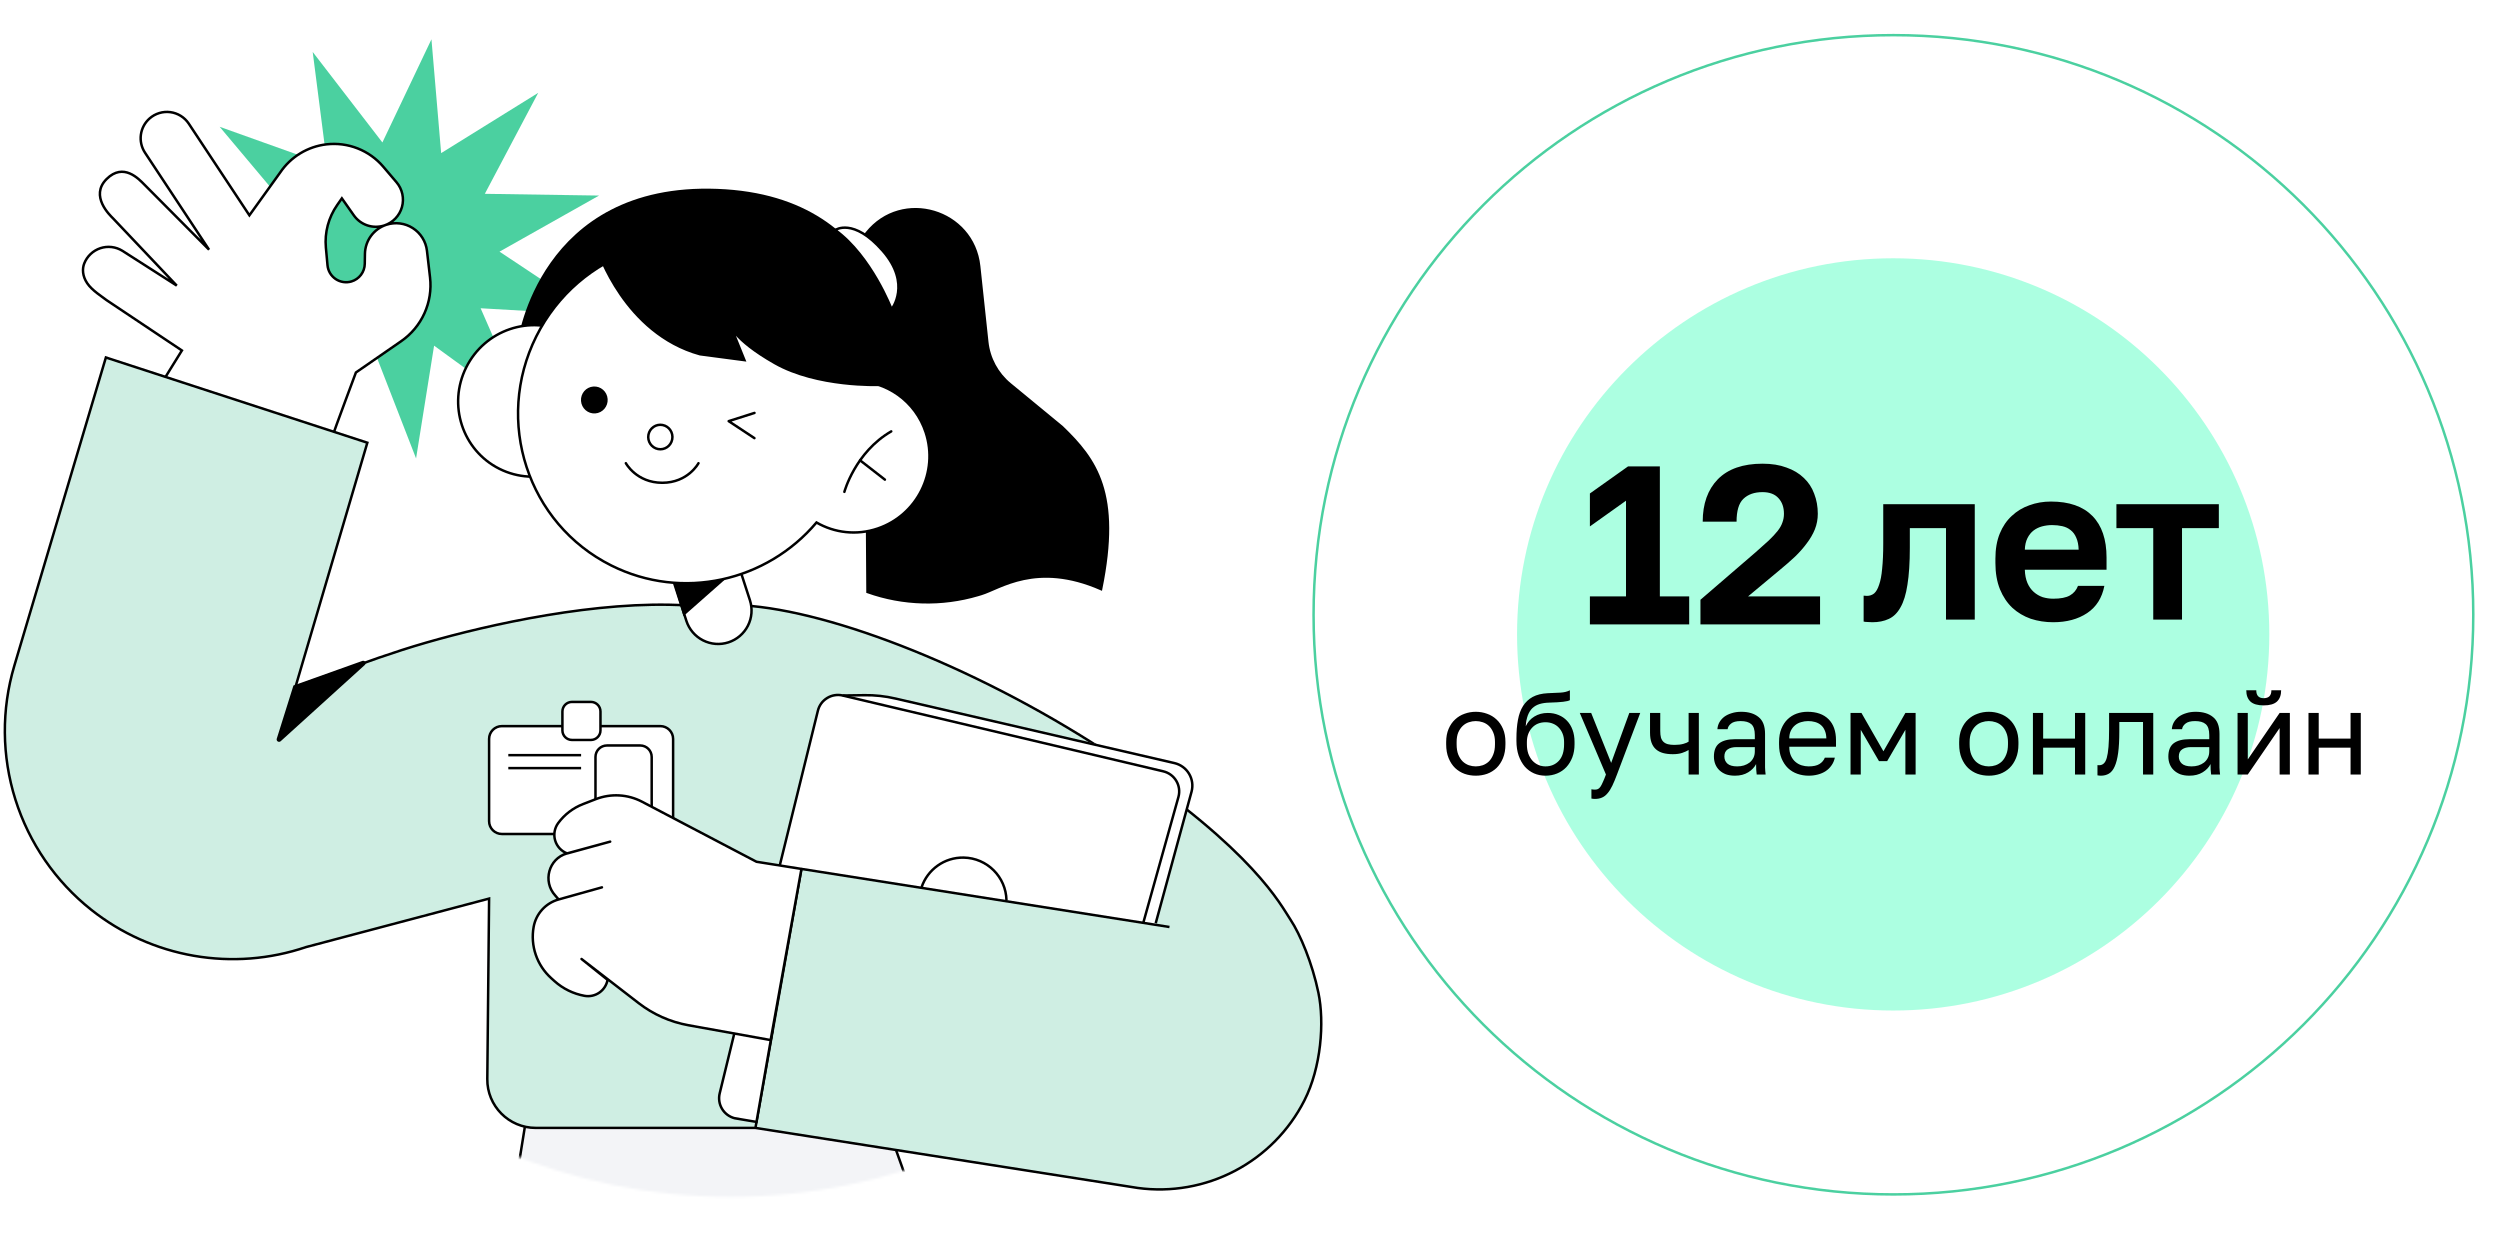 <svg width="997" height="500" viewBox="0 0 997 500" fill="none" xmlns="http://www.w3.org/2000/svg">
<path d="M290.745 477.49C418.734 477.49 522.49 373.734 522.49 245.745C522.49 117.756 418.734 14 290.745 14C162.756 14 59 117.756 59 245.745C59 373.734 162.756 477.49 290.745 477.49Z" fill="white"/>
<path d="M523.854 245.174C523.854 372.84 627.385 476.334 755.098 476.334C882.81 476.334 986.341 372.84 986.341 245.174C986.341 117.508 882.81 14.014 755.098 14.014C627.385 14.014 523.854 117.508 523.854 245.174Z" stroke="#4BD0A0"/>
<g filter="url(#filter0_f_2699_28855)">
<path d="M755 403C672.157 403 605 335.843 605 253C605 170.157 672.157 103 755 103C837.843 103 905 170.157 905 253C905 335.843 837.843 403 755 403Z" fill="#5BFFC5" fill-opacity="0.5"/>
</g>
<mask id="mask0_2699_28855" style="mask-type:alpha" maskUnits="userSpaceOnUse" x="59" y="14" width="464" height="464">
<path d="M291.256 477.32C163.268 477.32 59.513 373.603 59.513 245.66C59.513 117.718 163.268 14 291.256 14C419.245 14 523 117.718 523 245.66C523 373.603 419.245 477.32 291.256 477.32Z" fill="#F3F4F7"/>
</mask>
<g mask="url(#mask0_2699_28855)">
<path d="M196.981 525.88L211.112 438.224C258.841 454.504 323.633 445.008 350.061 438.224L376.582 512.575C353.659 535.429 308.061 533.838 291.185 536.056L281.764 512.575L277.054 538.012C238.115 541.143 207.448 531.228 196.981 525.88Z" fill="#F3F4F7" stroke="black"/>
</g>
<path d="M634.05 237.84H648.45V199.68L634.05 209.94V196.8L649.26 186H661.95V237.84H673.65V249H634.05V237.84ZM678.139 239.19L700.189 220.2C702.229 218.4 703.969 216.84 705.409 215.52C706.849 214.14 708.019 212.88 708.919 211.74C709.819 210.6 710.449 209.49 710.809 208.41C711.229 207.33 711.439 206.16 711.439 204.9C711.439 202.32 710.719 200.25 709.279 198.69C707.839 197.07 705.709 196.26 702.889 196.26C699.649 196.26 697.099 197.16 695.239 198.96C693.439 200.7 692.539 203.73 692.539 208.05H679.039C679.039 200.91 681.049 195.27 685.069 191.13C689.149 186.99 695.089 184.92 702.889 184.92C706.549 184.92 709.729 185.43 712.429 186.45C715.189 187.41 717.499 188.79 719.359 190.59C721.219 192.33 722.599 194.43 723.499 196.89C724.459 199.35 724.939 202.02 724.939 204.9C724.939 207.06 724.549 209.13 723.769 211.11C722.989 213.03 721.909 214.89 720.529 216.69C719.209 218.49 717.649 220.26 715.849 222C714.049 223.68 712.129 225.36 710.089 227.04L697.129 237.84H725.839V249H678.139V239.19Z" fill="black"/>
<path d="M152.499 56.81L172.063 15.677L175.93 61.06L214.635 37.028L193.35 77.292L238.892 77.99L199.207 100.355L237.152 125.561L191.668 122.931L209.947 164.637L173.115 137.852L165.928 182.823L149.436 140.376L119.076 174.321L128.156 129.7L84.248 141.856L116.016 109.22L79.255 95.002L116.893 85.44L87.601 50.566L130.501 65.901L124.705 20.724L152.499 56.81Z" fill="#4BD0A0"/>
<path d="M141.936 148.551L159.981 136.073C164.023 133.279 167.23 129.439 169.259 124.962C171.288 120.486 172.062 115.542 171.499 110.659L170.271 100.008C170.061 98.179 169.446 96.419 168.471 94.858C167.496 93.295 166.186 91.97 164.636 90.977C163.086 89.984 161.334 89.348 159.508 89.116C157.682 88.884 155.827 89.062 154.078 89.635C151.629 90.439 149.492 91.985 147.961 94.059C146.431 96.133 145.585 98.632 145.539 101.209L145.472 105.226C145.447 106.809 144.918 108.343 143.962 109.606C143.006 110.868 141.673 111.792 140.156 112.245C139.099 112.561 137.985 112.638 136.895 112.47C135.804 112.303 134.765 111.896 133.851 111.277C132.937 110.659 132.172 109.845 131.611 108.895C131.05 107.945 130.707 106.882 130.607 105.783L129.957 98.715C129.415 92.715 131.011 86.716 134.464 81.78L136.336 79.102L141.092 85.867C142.421 87.757 144.322 89.169 146.514 89.897C148.706 90.624 151.073 90.628 153.268 89.909C154.952 89.358 156.475 88.401 157.701 87.121C158.927 85.842 159.818 84.279 160.297 82.573C160.775 80.866 160.825 79.068 160.442 77.337C160.059 75.606 159.256 73.997 158.103 72.651L152.832 66.464C150.079 63.239 146.577 60.741 142.632 59.188C138.688 57.636 134.422 57.078 130.212 57.562C126.505 57.99 122.935 59.215 119.746 61.153C116.558 63.09 113.826 65.694 111.738 68.787L99.457 85.867L75.257 49.27C74.428 48.035 73.345 46.991 72.081 46.207C70.816 45.423 69.399 44.918 67.924 44.724C66.45 44.531 64.951 44.654 63.527 45.086C62.103 45.517 60.788 46.247 59.669 47.227C57.762 48.896 56.525 51.2 56.185 53.712C55.846 56.223 56.428 58.773 57.824 60.889L83.368 99.569L57.593 73.635C55.386 71.429 49.246 64.672 42.486 71.429C35.727 78.185 43.863 85.867 45.117 87.121L70.489 113.9L48.813 100.021C47.514 99.215 46.053 98.704 44.535 98.524C43.016 98.344 41.476 98.5 40.025 98.981C38.573 99.462 37.245 100.256 36.135 101.306C35.024 102.357 34.157 103.639 33.596 105.062C32.771 107.154 32.83 110.039 34.762 112.934C36.693 115.83 40.717 118.303 42.486 119.691L72.536 139.772C72.536 139.772 41.844 188.946 42.445 191.575C58.08 193.521 84.929 193.799 122.638 202.195C135.041 166.675 135.083 167.045 141.936 148.551Z" fill="white" stroke="black"/>
<path d="M301.267 449.807L453.75 473.761C467.064 475.56 480.607 473.172 492.507 466.927C504.405 460.681 514.072 450.89 520.167 438.905C526.909 425.651 528.217 407.699 525.786 395.934C523.354 384.17 518.526 372.587 514.664 366.795C510.801 361.004 500.18 339.396 446.106 303.089C392.033 266.782 331.629 243.552 296.439 241.438H273.727C238.45 239.32 195.051 249.035 169.84 256.313C144.63 263.589 117.497 275.097 117.497 275.097L146.493 176.553L42.226 142.563L5.71 265.519C0.527 282.948 0.68 301.531 6.147 318.873C11.615 336.214 22.147 351.519 36.386 362.815C48.291 372.261 62.371 378.57 77.34 381.168C92.309 383.766 107.689 382.571 122.077 377.689L195.051 358.357L194.334 430.309C194.226 441.046 202.903 449.807 213.644 449.807H301.267Z" fill="#CFEEE3"/>
<path d="M319.613 346.525L301.267 449.807M301.267 449.807L453.75 473.761C467.064 475.56 480.607 473.172 492.507 466.927C504.405 460.681 514.072 450.89 520.167 438.905C526.909 425.651 528.217 407.699 525.786 395.934C523.354 384.17 518.526 372.587 514.664 366.795C510.801 361.004 500.18 339.396 446.106 303.089C392.033 266.782 331.629 243.552 296.439 241.438H273.727C238.45 239.32 195.051 249.035 169.84 256.313C144.63 263.589 117.497 275.097 117.497 275.097L146.493 176.553L42.226 142.563L5.71 265.519C0.527 282.948 0.68 301.531 6.147 318.873C11.615 336.214 22.147 351.519 36.386 362.815C48.291 372.261 62.371 378.57 77.34 381.168C92.309 383.766 107.689 382.571 122.077 377.689L195.051 358.357L194.334 430.309C194.226 441.046 202.903 449.807 213.644 449.807H301.267Z" stroke="black"/>
<path d="M471.647 328.307L461.991 364.021L460.591 368.726L310.923 345.56L312.323 339.89L326.807 281.01L331.635 278.114L335.497 277.149H345.153H351.913L469.715 304.176L471.647 306.106L475.509 309.967V314.793L471.647 328.307Z" fill="white"/>
<path d="M287.02 435.998L303.87 366.89L308.026 411.197L301.682 447.43L292.97 445.948C290.865 445.409 289.06 444.062 287.945 442.199C286.831 440.334 286.499 438.106 287.02 435.998Z" fill="white" stroke="black" stroke-miterlimit="10"/>
<path d="M336.047 277.367L344.755 277.239C348.917 277.183 353.071 277.635 357.123 278.585L468.361 304.32C469.565 304.598 470.698 305.116 471.698 305.842C472.697 306.565 473.541 307.483 474.18 308.54C474.817 309.596 475.236 310.77 475.414 311.992C475.59 313.212 475.52 314.457 475.207 315.65L460.901 368.17" stroke="black" stroke-miterlimit="10"/>
<path d="M309.152 352.508L326.171 283.44C326.681 281.33 328.008 279.508 329.856 278.369C331.706 277.232 333.931 276.871 336.046 277.367L463.895 307.604C464.974 307.855 465.992 308.32 466.888 308.975C467.782 309.627 468.537 310.456 469.103 311.407C469.671 312.359 470.04 313.417 470.189 314.515C470.337 315.612 470.264 316.73 469.97 317.797L455.987 367.853" stroke="black" stroke-miterlimit="10"/>
<path d="M367.536 353.803C369.897 346.826 376.566 341.863 384.325 342.008C393.682 342.183 401.173 349.718 401.378 358.986" stroke="black"/>
<path d="M262.936 214.367L288.291 206.131L299.067 239.369C300.158 242.734 299.868 246.392 298.263 249.543C296.659 252.693 293.87 255.075 290.51 256.168C287.147 257.259 283.492 256.969 280.344 255.363C277.198 253.757 274.817 250.965 273.726 247.6L262.95 214.363L262.936 214.367Z" fill="white" stroke="black" stroke-miterlimit="10"/>
<path d="M345.041 93.687L345.651 92.885C359.737 75.298 388.084 83.741 390.476 106.142L393.707 136.349C394.412 142.944 397.674 148.999 402.792 153.21L423.544 170.301C437.171 183.431 446.854 196.764 439.104 234.919C413.237 223.597 398.645 234.714 391.278 236.892L390.005 237.274C375.569 241.541 360.153 241.122 345.97 236.077L345.041 93.687Z" fill="black" stroke="black" stroke-miterlimit="10"/>
<path d="M207.003 136.221C207.003 136.221 215.388 73.107 286.091 75.819C356.796 78.532 360.473 142.729 360.052 159.87L207.003 136.221Z" fill="black" stroke="black" stroke-miterlimit="10"/>
<path d="M272.556 245.73L293.855 226.932C293.855 226.932 279.056 230.678 267.135 227.456L272.556 245.73Z" fill="black"/>
<path d="M466.384 369.691L319.613 346.525" stroke="black" stroke-miterlimit="10"/>
<path d="M199.173 186.965C213.948 194.354 231.97 188.221 239.427 173.266C246.884 158.31 240.951 140.197 226.177 132.807C211.402 125.418 193.38 131.552 185.923 146.507C178.467 161.462 184.399 179.576 199.173 186.965Z" fill="white" stroke="black" stroke-linecap="round" stroke-linejoin="round"/>
<path fill-rule="evenodd" clip-rule="evenodd" d="M325.619 208.373C305.823 231.817 272.152 239.709 243.785 225.519C210.421 208.834 197.027 167.933 213.865 134.163C230.703 100.392 271.399 86.543 304.76 103.227C324.547 113.124 337.313 131.541 340.909 151.936C353.423 151.912 365.041 159.853 369.17 172.46C374.343 188.26 365.796 205.405 350.076 210.757C341.6 213.641 332.769 212.508 325.619 208.373Z" fill="white" stroke="black"/>
<path d="M300.861 174.73L290.599 167.952L300.884 164.676" stroke="black" stroke-linecap="round" stroke-linejoin="round"/>
<path d="M336.739 196.151C336.739 196.151 341.009 180.369 355.425 172.036" stroke="black" stroke-miterlimit="10" stroke-linecap="round" stroke-linejoin="round"/>
<path d="M352.895 191.277L343 183.581" stroke="black" stroke-miterlimit="10" stroke-linecap="round" stroke-linejoin="round"/>
<path d="M262.429 179.079C259.812 178.569 258.099 176.011 258.602 173.364C259.106 170.717 261.635 168.985 264.251 169.494C266.868 170.004 268.581 172.563 268.078 175.209C267.574 177.856 265.045 179.589 262.429 179.079Z" stroke="black" stroke-linecap="round" stroke-linejoin="round"/>
<path d="M237.362 164.378C234.704 164.57 232.395 162.547 232.204 159.859C232.013 157.17 234.012 154.835 236.67 154.642C239.328 154.449 241.637 156.472 241.828 159.161C242.019 161.849 240.019 164.185 237.362 164.378Z" fill="black" stroke="black" stroke-linecap="round" stroke-linejoin="round"/>
<path d="M249.594 184.729C249.594 184.729 253.829 192.533 264.111 192.533C274.392 192.533 278.554 184.729 278.554 184.729" stroke="black" stroke-linecap="round" stroke-linejoin="round"/>
<path d="M238.447 99.901C238.447 99.901 249.07 132.948 279.16 141.264L296.871 143.607L291.02 129.128C291.02 129.128 292.043 135.135 308.991 144.788C325.942 154.44 350.512 153.475 350.512 153.475C350.512 153.475 346.632 102.053 307.292 91.597C267.952 81.142 238.447 99.901 238.447 99.901Z" fill="black" stroke="black" stroke-miterlimit="10"/>
<path d="M333.093 91.738C333.093 91.738 340.294 86.644 351.988 99.977C363.681 113.311 355.562 123.372 355.562 123.372C355.562 123.372 347.523 102.232 333.093 91.738Z" fill="white" stroke="black" stroke-miterlimit="10"/>
<path d="M200.153 289.575H263.334C266.152 289.575 268.436 291.859 268.436 294.676V327.494C268.436 330.311 266.152 332.594 263.334 332.594H200.153C197.335 332.594 195.051 330.311 195.051 327.494V294.676C195.051 291.859 197.335 289.575 200.153 289.575Z" fill="white" stroke="black" stroke-miterlimit="10"/>
<path d="M242.058 297.297H255.314C257.844 297.297 259.893 299.347 259.893 301.874V321.519C259.893 324.048 257.844 326.096 255.314 326.096H242.058C239.528 326.096 237.478 324.048 237.478 321.519V301.874C237.478 299.347 239.528 297.297 242.058 297.297Z" fill="white" stroke="black" stroke-miterlimit="10"/>
<path d="M231.744 301.158H202.714" stroke="black" stroke-miterlimit="10"/>
<path d="M231.744 306.32H202.714" stroke="black" stroke-miterlimit="10"/>
<path d="M228.105 279.923H235.652C237.759 279.923 239.468 281.631 239.468 283.737V291.282C239.468 293.388 237.759 295.096 235.652 295.096H228.105C225.998 295.096 224.289 293.388 224.289 291.282V283.737C224.289 281.631 225.998 279.923 228.105 279.923Z" fill="white" stroke="black" stroke-miterlimit="10"/>
<path d="M319.613 346.525L301.694 343.672L256.025 319.716C253.207 318.243 250.107 317.39 246.934 317.214C243.762 317.037 240.587 317.54 237.624 318.693L232.497 320.681C228.534 322.216 225.093 324.851 222.58 328.278C221.864 329.264 221.385 330.405 221.18 331.608C220.977 332.811 221.053 334.044 221.404 335.212C221.756 336.38 222.372 337.452 223.204 338.344C224.038 339.235 225.066 339.923 226.209 340.351L243.339 335.647L226.215 340.315L226.054 340.361C218.793 342.432 216.329 351.548 221.421 357.118L222.773 358.708C220.255 359.407 217.986 360.803 216.225 362.734C214.465 364.666 213.285 367.054 212.822 369.625C212.148 373.353 212.439 377.191 213.668 380.776C214.896 384.359 217.018 387.571 219.838 390.104L221.153 391.29C224.519 394.307 228.656 396.332 233.105 397.139C235.17 397.51 237.298 397.046 239.022 395.849C240.745 394.652 241.923 392.822 242.298 390.759L231.916 382.446L254.673 400.027C260.476 404.523 267.278 407.554 274.502 408.859L307.329 414.78L319.613 346.525Z" fill="white"/>
<path d="M222.773 358.708L221.421 357.118C216.329 351.548 218.793 342.432 226.054 340.361L226.215 340.315L243.339 335.647L226.209 340.351C225.066 339.923 224.038 339.235 223.204 338.344C222.372 337.452 221.756 336.38 221.404 335.212C221.053 334.044 220.977 332.811 221.18 331.608C221.385 330.405 221.864 329.264 222.58 328.278C225.093 324.851 228.534 322.216 232.497 320.681L237.624 318.693C240.587 317.54 243.762 317.037 246.934 317.214C250.107 317.39 253.207 318.243 256.025 319.716L301.694 343.672L319.613 346.525L307.329 414.78L274.502 408.859C267.278 407.554 260.476 404.523 254.673 400.027L231.916 382.446L242.298 390.759C241.923 392.822 240.745 394.652 239.022 395.849C237.298 397.046 235.17 397.51 233.105 397.139C228.656 396.332 224.519 394.307 221.153 391.29L219.838 390.104C217.018 387.571 214.896 384.359 213.668 380.776C212.439 377.191 212.148 373.353 212.822 369.625C213.285 367.054 214.465 364.666 216.225 362.734C217.986 360.803 220.255 359.407 222.773 358.708ZM222.773 358.708L240.05 353.876" stroke="black" stroke-miterlimit="10" stroke-linecap="round" stroke-linejoin="round"/>
<path d="M144.839 264.479L111.289 294.884L117.803 274.131L144.839 264.479Z" fill="black"/>
<path d="M111.289 294.884L110.368 294.595C110.237 295.012 110.401 295.463 110.769 295.697C111.136 295.932 111.615 295.892 111.938 295.598L111.289 294.884ZM144.839 264.479L145.488 265.193C145.829 264.884 145.904 264.378 145.668 263.983C145.431 263.587 144.948 263.415 144.514 263.569L144.839 264.479ZM117.803 274.131L117.478 273.222L117.025 273.384L116.881 273.842L117.803 274.131ZM111.938 295.598L145.488 265.193L144.191 263.764L110.64 294.17L111.938 295.598ZM144.514 263.569L117.478 273.222L118.127 275.04L145.164 265.388L144.514 263.569ZM116.881 273.842L110.368 294.595L112.21 295.174L118.724 274.421L116.881 273.842Z" fill="black"/>
<mask id="mask1_2699_28855" style="mask-type:alpha" maskUnits="userSpaceOnUse" x="739" y="192" width="151" height="67">
<rect x="739" y="192" width="151" height="67" fill="#D9D9D9"/>
</mask>
<g mask="url(#mask1_2699_28855)">
<path d="M637.173 236.332H651.078V199.498L637.173 209.402V196.718L651.86 186.293H664.113V236.332H675.411V247.104H637.173V236.332ZM681.048 236.332H694.953V199.498L681.048 209.402V196.718L695.735 186.293H707.988V236.332H719.286V247.104H681.048V236.332ZM746.691 248.147C746.228 248.147 745.649 248.118 744.953 248.06C744.258 248.06 743.679 248.002 743.215 247.886V237.548C743.505 237.606 743.94 237.635 744.519 237.635C745.62 237.635 746.576 237.317 747.387 236.68C748.198 235.985 748.864 234.826 749.385 233.205C749.965 231.583 750.37 229.44 750.602 226.776C750.892 224.054 751.037 220.695 751.037 216.699V201.062H787.536V247.104H776.065V210.618H761.639V218.436C761.639 224.402 761.32 229.324 760.683 233.205C760.104 237.027 759.177 240.039 757.902 242.239C756.685 244.44 755.121 245.975 753.209 246.844C751.355 247.712 749.183 248.147 746.691 248.147ZM818.798 248.147C815.67 248.147 812.686 247.683 809.847 246.757C807.066 245.772 804.633 244.324 802.547 242.413C800.462 240.444 798.811 237.983 797.594 235.029C796.377 232.017 795.769 228.514 795.769 224.517V222.78C795.769 218.958 796.348 215.627 797.507 212.79C798.666 209.952 800.259 207.606 802.287 205.753C804.314 203.842 806.661 202.423 809.326 201.496C811.991 200.512 814.859 200.019 817.929 200.019C825.171 200.019 830.675 201.931 834.441 205.753C838.207 209.575 840.09 215.106 840.09 222.346V227.21H807.501C807.559 229.237 807.906 231.004 808.544 232.51C809.181 233.958 810.021 235.145 811.064 236.071C812.107 236.998 813.295 237.693 814.627 238.156C816.018 238.562 817.408 238.765 818.798 238.765C821.753 238.765 823.984 238.33 825.49 237.461C826.996 236.593 828.068 235.319 828.705 233.639H839.221C838.294 238.446 836.005 242.066 832.355 244.498C828.706 246.931 824.186 248.147 818.798 248.147ZM818.364 209.402C817.031 209.402 815.699 209.575 814.366 209.923C813.092 210.27 811.962 210.82 810.977 211.573C809.992 212.326 809.181 213.34 808.544 214.614C807.906 215.888 807.559 217.423 807.501 219.218H828.966C828.908 217.307 828.59 215.714 828.01 214.44C827.489 213.166 826.736 212.153 825.751 211.4C824.824 210.647 823.723 210.126 822.448 209.836C821.174 209.546 819.812 209.402 818.364 209.402ZM858.714 210.618H844.028V201.062H884.872V210.618H870.186V247.104H858.714V210.618Z" fill="black"/>
</g>
<path d="M588.549 309.344C586.974 309.344 585.475 309.096 584.054 308.602C582.632 308.077 581.381 307.305 580.299 306.286C579.218 305.235 578.353 303.923 577.704 302.347C577.055 300.772 576.73 298.934 576.73 296.834V295.907C576.73 293.93 577.055 292.185 577.704 290.672C578.353 289.158 579.218 287.907 580.299 286.919C581.381 285.9 582.632 285.143 584.054 284.649C585.475 284.124 586.974 283.861 588.549 283.861C590.125 283.861 591.624 284.124 593.045 284.649C594.467 285.143 595.718 285.9 596.799 286.919C597.881 287.907 598.746 289.158 599.395 290.672C600.044 292.185 600.368 293.93 600.368 295.907V296.834C600.368 298.934 600.044 300.772 599.395 302.347C598.746 303.923 597.881 305.235 596.799 306.286C595.718 307.305 594.467 308.077 593.045 308.602C591.624 309.096 590.125 309.344 588.549 309.344ZM588.549 305.637C589.476 305.637 590.403 305.483 591.33 305.174C592.257 304.834 593.076 304.324 593.787 303.645C594.497 302.934 595.069 302.023 595.502 300.911C595.965 299.799 596.197 298.44 596.197 296.834V295.907C596.197 294.425 595.965 293.158 595.502 292.108C595.069 291.058 594.497 290.193 593.787 289.513C593.076 288.834 592.257 288.34 591.33 288.031C590.403 287.722 589.476 287.568 588.549 287.568C587.622 287.568 586.695 287.722 585.768 288.031C584.841 288.34 584.023 288.834 583.312 289.513C582.601 290.193 582.014 291.058 581.551 292.108C581.118 293.158 580.902 294.425 580.902 295.907V296.834C580.902 298.44 581.118 299.799 581.551 300.911C582.014 302.023 582.601 302.934 583.312 303.645C584.023 304.324 584.841 304.834 585.768 305.174C586.695 305.483 587.622 305.637 588.549 305.637ZM616.339 309.344C614.702 309.344 613.172 309.035 611.751 308.417C610.36 307.799 609.14 306.903 608.089 305.73C607.07 304.525 606.251 303.058 605.633 301.328C605.046 299.598 604.752 297.637 604.752 295.444V294.517C604.752 291.737 604.953 289.266 605.355 287.104C605.756 284.911 606.436 283.058 607.394 281.544C608.383 280 609.665 278.795 611.241 277.93C612.848 277.066 614.856 276.571 617.266 276.448C619.213 276.355 620.912 276.278 622.365 276.216C623.817 276.124 625.053 275.815 626.073 275.29V279.228C625.578 279.506 624.667 279.722 623.338 279.876C622.04 280.031 620.248 280.139 617.962 280.201C616.478 280.232 615.165 280.417 614.022 280.757C612.91 281.097 611.952 281.637 611.148 282.378C610.376 283.12 609.758 284.093 609.294 285.297C608.862 286.471 608.584 287.923 608.46 289.652C609.202 288.015 610.345 286.718 611.89 285.761C613.435 284.803 615.227 284.324 617.266 284.324C618.842 284.324 620.279 284.602 621.577 285.158C622.874 285.683 623.987 286.44 624.914 287.429C625.872 288.417 626.613 289.637 627.139 291.089C627.664 292.51 627.926 294.116 627.926 295.907V296.834C627.926 298.749 627.633 300.479 627.046 302.023C626.459 303.537 625.655 304.849 624.636 305.961C623.616 307.042 622.396 307.876 620.974 308.463C619.553 309.05 618.008 309.344 616.339 309.344ZM616.339 305.637C618.502 305.637 620.279 304.896 621.669 303.413C623.06 301.9 623.755 299.707 623.755 296.834V295.907C623.755 294.703 623.57 293.622 623.199 292.664C622.828 291.707 622.318 290.888 621.669 290.208C621.021 289.498 620.233 288.958 619.306 288.587C618.41 288.216 617.421 288.031 616.339 288.031C615.258 288.031 614.254 288.216 613.327 288.587C612.431 288.958 611.658 289.498 611.009 290.208C610.36 290.888 609.85 291.707 609.48 292.664C609.109 293.622 608.923 294.703 608.923 295.907V296.834C608.923 298.193 609.109 299.429 609.48 300.54C609.881 301.622 610.422 302.548 611.102 303.32C611.782 304.062 612.57 304.633 613.466 305.035C614.362 305.436 615.32 305.637 616.339 305.637ZM636.047 318.61C635.584 318.61 635.12 318.564 634.657 318.471V314.764C635.12 314.857 635.584 314.903 636.047 314.903C636.511 314.903 636.912 314.826 637.252 314.672C637.592 314.517 637.917 314.224 638.226 313.791C638.535 313.359 638.859 312.741 639.199 311.938C639.57 311.166 639.987 310.147 640.45 308.88L630.022 284.324H634.564L642.536 304.247L649.766 284.324H654.123L644.853 308.88C644.205 310.61 643.587 312.093 642.999 313.328C642.412 314.564 641.779 315.568 641.099 316.34C640.45 317.143 639.724 317.714 638.921 318.054C638.117 318.425 637.16 318.61 636.047 318.61ZM673.42 299.104C672.709 299.537 671.844 299.923 670.824 300.263C669.835 300.602 668.584 300.772 667.07 300.772C665.649 300.772 664.366 300.618 663.223 300.309C662.111 300 661.168 299.506 660.396 298.826C659.623 298.147 659.036 297.266 658.634 296.185C658.233 295.104 658.032 293.776 658.032 292.201V284.324H662.111V291.506C662.111 292.556 662.203 293.436 662.389 294.147C662.605 294.857 662.945 295.429 663.408 295.861C663.872 296.293 664.459 296.602 665.17 296.788C665.88 296.973 666.745 297.066 667.765 297.066C669.156 297.066 670.345 296.927 671.334 296.649C672.323 296.371 673.018 296.077 673.42 295.768V284.324H677.498V308.88H673.42V299.104ZM691.897 309.344C690.538 309.344 689.333 309.158 688.282 308.788C687.262 308.386 686.397 307.846 685.687 307.166C684.976 306.486 684.435 305.683 684.064 304.757C683.694 303.83 683.508 302.811 683.508 301.699C683.508 299.259 684.219 297.498 685.64 296.417C687.093 295.336 689.163 294.795 691.851 294.795H699.823V293.127C699.823 291.027 699.344 289.575 698.386 288.772C697.459 287.969 696.053 287.568 694.168 287.568C692.407 287.568 691.125 287.907 690.322 288.587C689.518 289.235 689.07 289.977 688.977 290.811H684.899C684.96 289.822 685.223 288.911 685.687 288.077C686.181 287.212 686.83 286.471 687.633 285.853C688.468 285.235 689.456 284.757 690.6 284.417C691.743 284.046 693.01 283.861 694.4 283.861C697.305 283.861 699.607 284.556 701.306 285.946C703.036 287.305 703.902 289.544 703.902 292.664V302.625C703.902 303.923 703.902 305.066 703.902 306.054C703.933 307.012 704.01 307.954 704.133 308.88H700.565C700.472 308.17 700.41 307.506 700.379 306.888C700.348 306.239 700.333 305.513 700.333 304.71C699.684 306.008 698.633 307.104 697.181 308C695.729 308.896 693.968 309.344 691.897 309.344ZM692.778 305.637C693.736 305.637 694.632 305.513 695.466 305.266C696.331 304.988 697.088 304.602 697.737 304.108C698.386 303.583 698.896 302.95 699.267 302.208C699.638 301.467 699.823 300.602 699.823 299.614V297.946H692.546C691.032 297.946 689.843 298.255 688.977 298.873C688.112 299.459 687.68 300.402 687.68 301.699C687.68 302.842 688.081 303.784 688.885 304.525C689.719 305.266 691.017 305.637 692.778 305.637ZM721.304 309.344C719.728 309.344 718.229 309.096 716.808 308.602C715.387 308.108 714.135 307.351 713.054 306.332C711.972 305.282 711.107 303.969 710.458 302.394C709.809 300.818 709.485 298.965 709.485 296.834V295.907C709.485 293.869 709.794 292.108 710.412 290.625C711.03 289.112 711.849 287.861 712.868 286.873C713.919 285.853 715.124 285.096 716.483 284.602C717.874 284.108 719.326 283.861 720.84 283.861C724.455 283.861 727.252 284.849 729.229 286.826C731.207 288.803 732.196 291.598 732.196 295.212V297.807H713.563C713.563 299.259 713.795 300.479 714.259 301.467C714.722 302.456 715.325 303.259 716.066 303.876C716.808 304.494 717.627 304.942 718.523 305.22C719.45 305.498 720.377 305.637 721.304 305.637C723.158 305.637 724.579 305.328 725.568 304.71C726.587 304.093 727.314 303.243 727.746 302.162H731.732C731.485 303.336 731.037 304.371 730.388 305.266C729.77 306.162 728.998 306.919 728.071 307.537C727.175 308.124 726.139 308.571 724.965 308.88C723.822 309.189 722.601 309.344 721.304 309.344ZM721.072 287.568C720.114 287.568 719.187 287.707 718.291 287.985C717.395 288.232 716.592 288.649 715.881 289.235C715.201 289.791 714.645 290.502 714.212 291.367C713.78 292.232 713.563 293.266 713.563 294.471H728.349C728.318 293.205 728.101 292.139 727.7 291.274C727.329 290.378 726.819 289.668 726.17 289.143C725.521 288.587 724.749 288.185 723.853 287.938C722.988 287.691 722.061 287.568 721.072 287.568ZM737.993 284.324H742.35L751.11 299.614L759.87 284.324H763.948V308.88H759.87V291.042L752.593 303.552H749.349L742.072 291.042V308.88H737.993V284.324ZM793.135 309.344C791.559 309.344 790.06 309.096 788.639 308.602C787.217 308.077 785.966 307.305 784.884 306.286C783.803 305.235 782.938 303.923 782.289 302.347C781.64 300.772 781.316 298.934 781.316 296.834V295.907C781.316 293.93 781.64 292.185 782.289 290.672C782.938 289.158 783.803 287.907 784.884 286.919C785.966 285.9 787.217 285.143 788.639 284.649C790.06 284.124 791.559 283.861 793.135 283.861C794.71 283.861 796.209 284.124 797.63 284.649C799.052 285.143 800.303 285.9 801.385 286.919C802.466 287.907 803.331 289.158 803.98 290.672C804.629 292.185 804.953 293.93 804.953 295.907V296.834C804.953 298.934 804.629 300.772 803.98 302.347C803.331 303.923 802.466 305.235 801.385 306.286C800.303 307.305 799.052 308.077 797.63 308.602C796.209 309.096 794.71 309.344 793.135 309.344ZM793.135 305.637C794.062 305.637 794.988 305.483 795.915 305.174C796.842 304.834 797.661 304.324 798.372 303.645C799.083 302.934 799.654 302.023 800.087 300.911C800.55 299.799 800.782 298.44 800.782 296.834V295.907C800.782 294.425 800.55 293.158 800.087 292.108C799.654 291.058 799.083 290.193 798.372 289.513C797.661 288.834 796.842 288.34 795.915 288.031C794.988 287.722 794.062 287.568 793.135 287.568C792.208 287.568 791.281 287.722 790.354 288.031C789.427 288.34 788.608 288.834 787.897 289.513C787.186 290.193 786.599 291.058 786.136 292.108C785.703 293.158 785.487 294.425 785.487 295.907V296.834C785.487 298.44 785.703 299.799 786.136 300.911C786.599 302.023 787.186 302.934 787.897 303.645C788.608 304.324 789.427 304.834 790.354 305.174C791.281 305.483 792.208 305.637 793.135 305.637ZM810.73 284.324H814.808V294.564H827.508V284.324H831.587V308.88H827.508V298.178H814.808V308.88H810.73V284.324ZM837.859 309.344C837.396 309.344 836.932 309.297 836.469 309.205V305.127C836.623 305.158 836.855 305.174 837.164 305.174C837.844 305.174 838.431 304.957 838.925 304.525C839.45 304.093 839.868 303.336 840.177 302.255C840.486 301.174 840.717 299.707 840.872 297.853C841.026 296 841.104 293.652 841.104 290.811V284.324H858.716V308.88H854.637V287.938H845.182V291.737C845.182 295.166 845.028 298.008 844.719 300.263C844.41 302.517 843.946 304.324 843.328 305.683C842.741 307.012 841.984 307.954 841.057 308.51C840.13 309.066 839.064 309.344 837.859 309.344ZM873.129 309.344C871.769 309.344 870.564 309.158 869.513 308.788C868.494 308.386 867.629 307.846 866.918 307.166C866.207 306.486 865.666 305.683 865.296 304.757C864.925 303.83 864.739 302.811 864.739 301.699C864.739 299.259 865.45 297.498 866.871 296.417C868.324 295.336 870.394 294.795 873.082 294.795H881.054V293.127C881.054 291.027 880.575 289.575 879.617 288.772C878.69 287.969 877.285 287.568 875.4 287.568C873.638 287.568 872.356 287.907 871.553 288.587C870.749 289.235 870.301 289.977 870.209 290.811H866.13C866.192 289.822 866.454 288.911 866.918 288.077C867.412 287.212 868.061 286.471 868.864 285.853C869.699 285.235 870.688 284.757 871.831 284.417C872.974 284.046 874.241 283.861 875.631 283.861C878.536 283.861 880.838 284.556 882.537 285.946C884.268 287.305 885.133 289.544 885.133 292.664V302.625C885.133 303.923 885.133 305.066 885.133 306.054C885.164 307.012 885.241 307.954 885.365 308.88H881.796C881.703 308.17 881.641 307.506 881.61 306.888C881.579 306.239 881.564 305.513 881.564 304.71C880.915 306.008 879.865 307.104 878.412 308C876.96 308.896 875.199 309.344 873.129 309.344ZM874.009 305.637C874.967 305.637 875.863 305.513 876.697 305.266C877.563 304.988 878.32 304.602 878.968 304.108C879.617 303.583 880.127 302.95 880.498 302.208C880.869 301.467 881.054 300.602 881.054 299.614V297.946H873.777C872.263 297.946 871.074 298.255 870.209 298.873C869.343 299.459 868.911 300.402 868.911 301.699C868.911 302.842 869.313 303.784 870.116 304.525C870.95 305.266 872.248 305.637 874.009 305.637ZM892.338 284.324H896.417V302.857L909.116 284.324H913.195V308.88H909.116V290.347L896.417 308.88H892.338V284.324ZM902.767 281.313C900.356 281.313 898.595 280.803 897.483 279.784C896.371 278.734 895.814 277.235 895.814 275.29H899.8C899.8 277.39 900.789 278.44 902.767 278.44C904.806 278.44 905.826 277.39 905.826 275.29H909.719C909.719 277.235 909.163 278.734 908.05 279.784C906.938 280.803 905.177 281.313 902.767 281.313ZM920.626 284.324H924.705V294.564H937.405V284.324H941.483V308.88H937.405V298.178H924.705V308.88H920.626V284.324Z" fill="black"/>
<defs>
<filter id="filter0_f_2699_28855" x="524" y="22" width="462" height="462" filterUnits="userSpaceOnUse" color-interpolation-filters="sRGB">
<feFlood flood-opacity="0" result="BackgroundImageFix"/>
<feBlend mode="normal" in="SourceGraphic" in2="BackgroundImageFix" result="shape"/>
<feGaussianBlur stdDeviation="40.5" result="effect1_foregroundBlur_2699_28855"/>
</filter>
</defs>
</svg>

